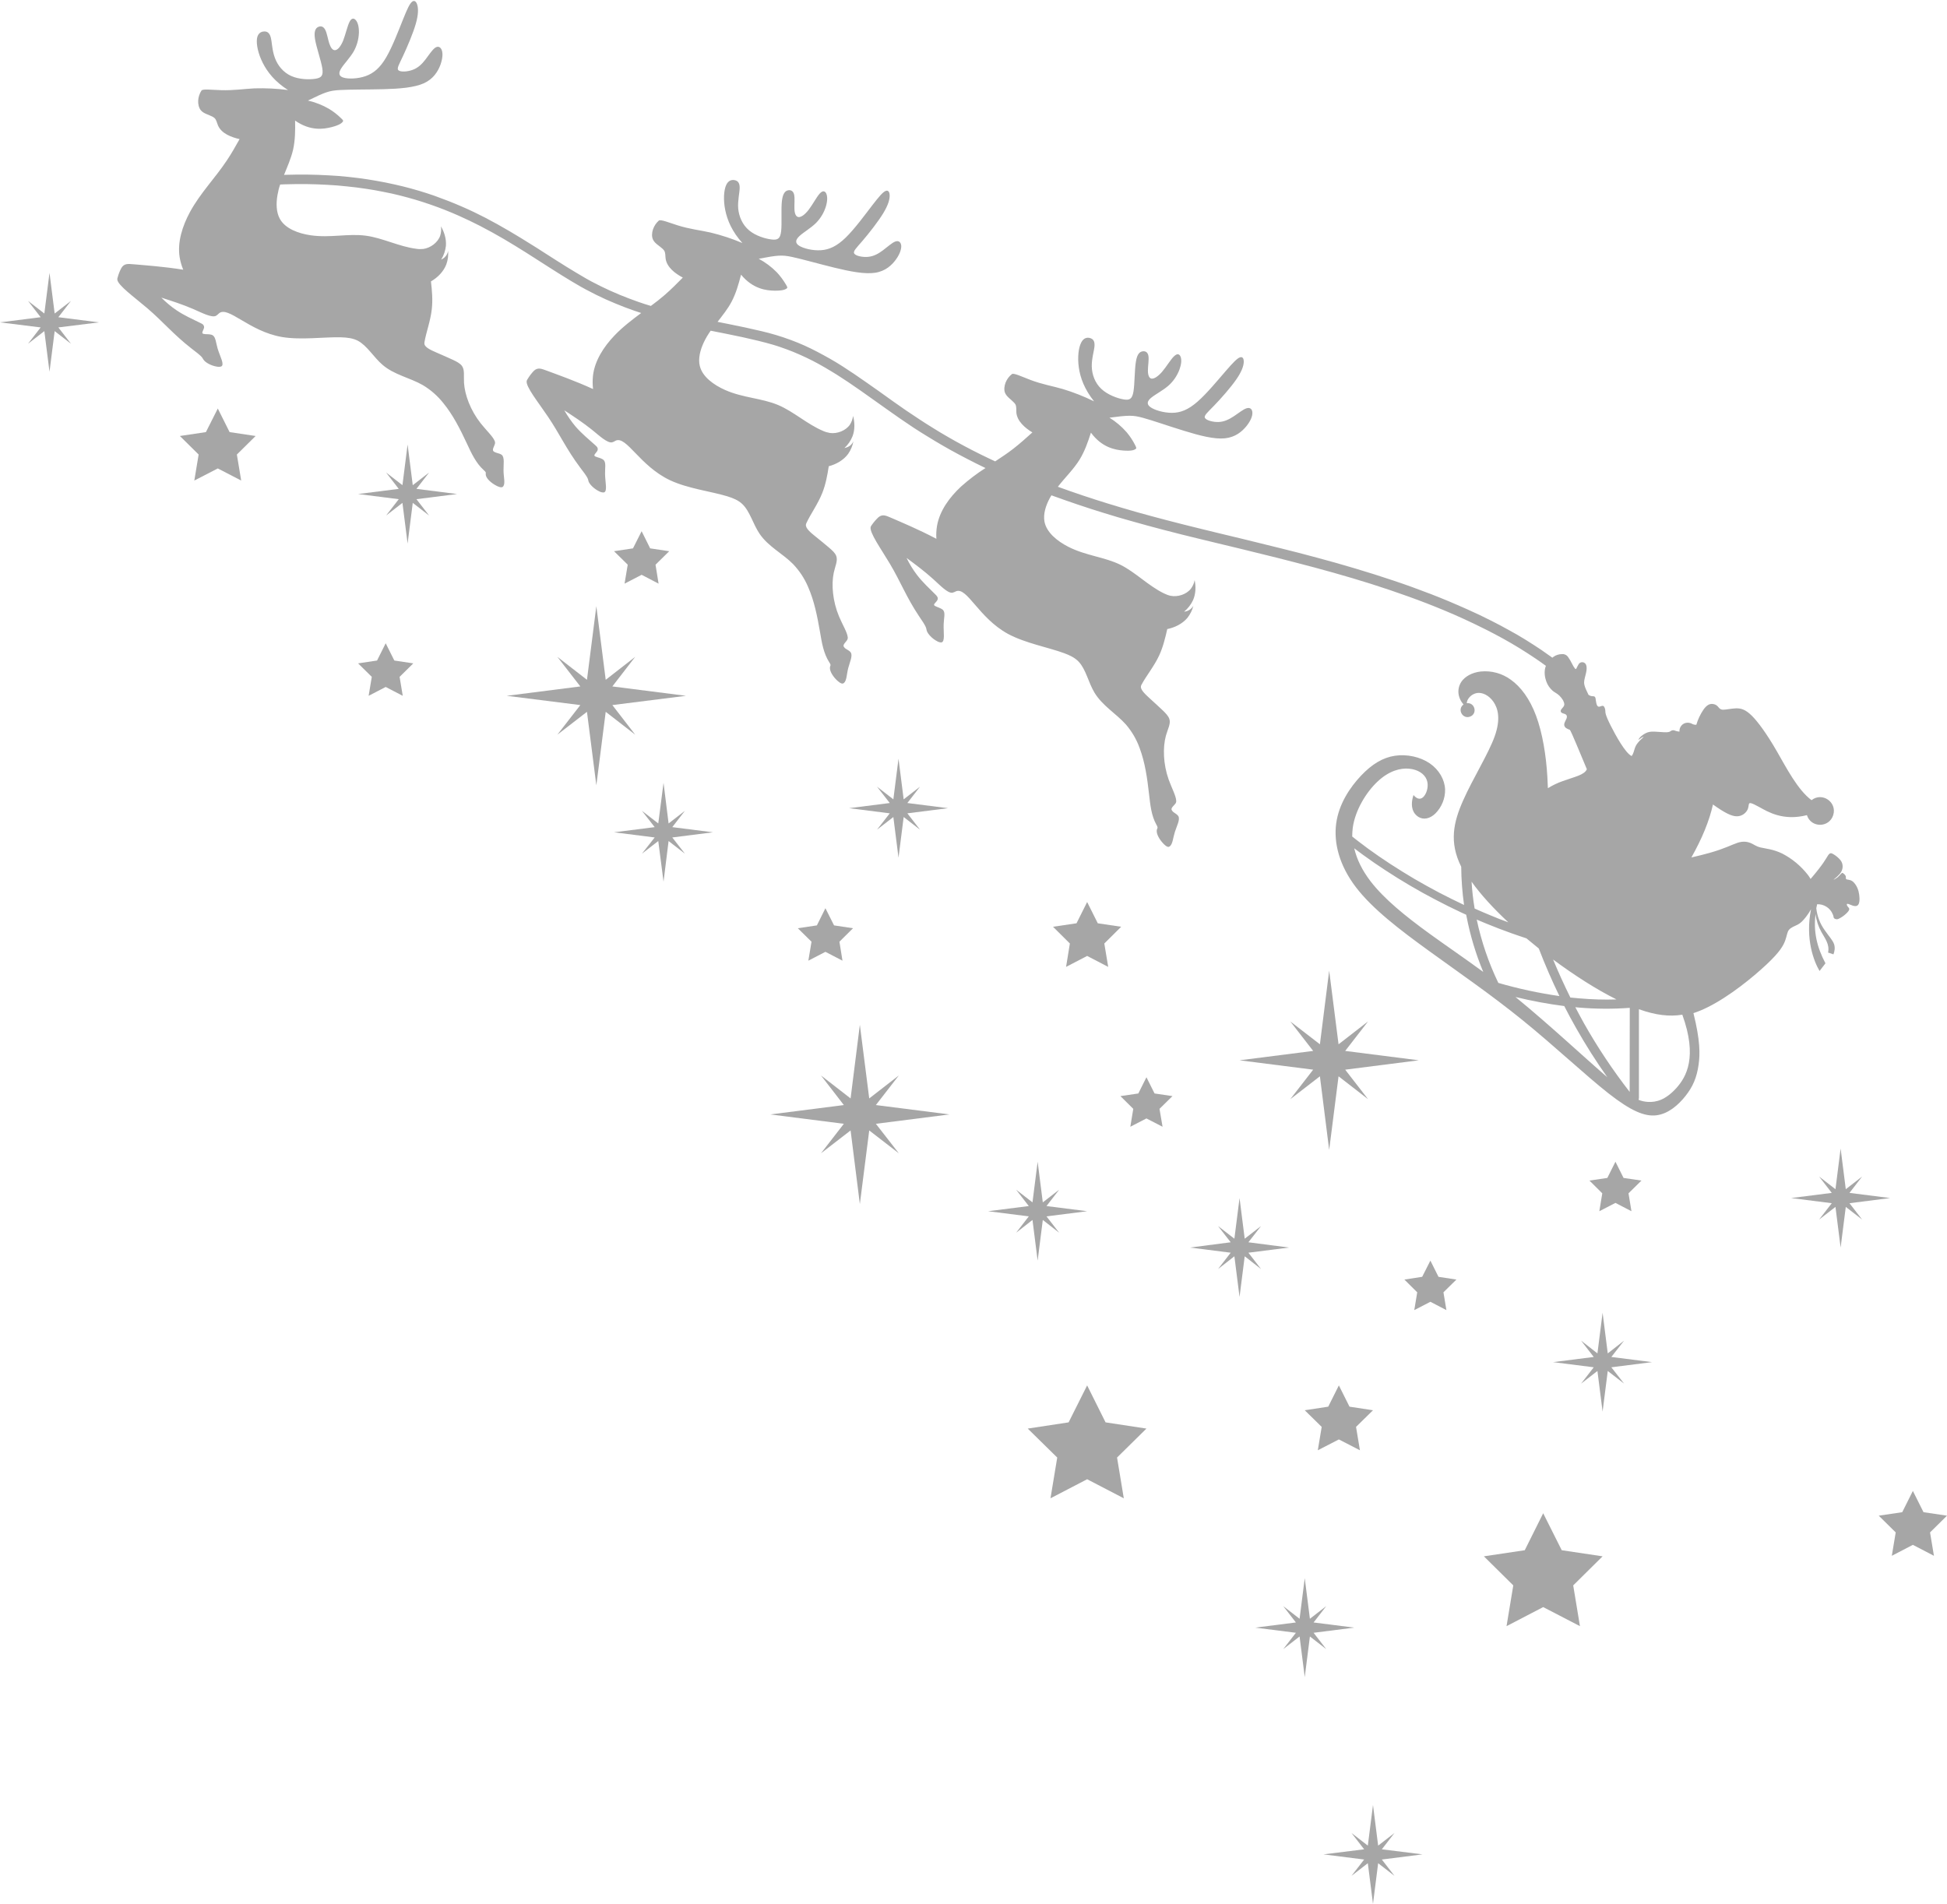<?xml version="1.0" encoding="UTF-8" standalone="no"?><svg xmlns="http://www.w3.org/2000/svg" xmlns:xlink="http://www.w3.org/1999/xlink" fill="#000000" height="1807.8" preserveAspectRatio="xMidYMid meet" version="1" viewBox="0.0 -0.4 1848.6 1807.8" width="1848.6" zoomAndPan="magnify"><g fill="#a6a6a6" id="change1_1"><path d="M1714.8,870.1c1.7-2.2,3.3-4.6,4.7-7.1c-5.6,28,2.6,49.3,8.1,58.6l5.6-7.3c-8.3-15.6-11.5-30.5-9.4-46.8 c0.7,6,2.6,11.8,5.5,17c3.5,6.3,8,11.8,6.4,19.6l5.1,1.7c1-2.7,1.8-6.3,0.5-9.9s-4.6-7-8.7-12.9c-4.5-6.2-7.3-13.4-8.1-21 c0.2-1.2,0.5-2.5,0.8-3.8c3.1-0.1,6.1,0.7,8.7,2.3c2.8,1.7,5,4.3,6.2,7.4c0.4,0.9,0.7,1.9,0.8,2.9c0.2,0.6,0.7,1.1,1.3,1.3 c1.1,0.5,2.4,0.5,3.5-0.1c2.3-1.1,4.4-2.5,6.3-4.2c2-1.7,3.5-3.5,3.7-4.7s-1-2-1.7-3c-0.7-1-1-2.3,0-2.3s3,1.1,5.2,1.8 c2.2,0.6,4.4,0.7,5.5-1.8c1.1-2.5,0.9-7.6-0.2-11.9s-3.6-8-5.9-9.6c-2.4-1.6-4.7-1.3-5.6-1.8c-0.9-0.5-0.3-1.8-0.6-2.9 c-0.5-1.1-1.4-2.1-2.4-2.7c-0.8-0.6-0.9-0.7-1.7,0s-2.1,2.4-3.4,3.5c-1.1,0.9-2.3,1.7-3.5,2.3c-0.8,0.4-1,0.4,0.2-0.5 c1.9-1.5,3.6-3.1,5.2-4.9c1.5-1.8,2.4-3.9,2.6-6.2c0.2-2.4-0.5-4.8-2-6.7c-1.9-2.3-4.3-4.3-6.9-5.8c-2.1-1.2-3.2-1.4-5.1,1.5 c-1.7,2.6-4,7.6-16.4,22.1c-0.8-1.4-1.7-2.7-2.6-3.9c-6.6-8.4-14.8-15.3-24.3-20.2c-8.6-4.2-16-4.7-20.6-5.8 c-4.6-1.1-6.4-3-9.4-4.2c-2.9-1.2-7-2-12.3-0.3s-12,5.5-26.9,9.7c-4.9,1.4-10.8,2.8-17.1,4.3c10.1-17.9,17-34.6,20.5-50.3 c11.2,8,17.7,11.2,22.6,11.2c4.1,0,7.8-2.1,9.9-5.7c1.5-2.7,1.2-4.9,1.7-6.1s1.8-1.4,9.9,3.1c8,4.4,22.5,13.4,45.1,7.6 c3.9,12.3,21.2,12.2,25-0.1c3.8-12.3-10.6-22.1-20.6-14.1c-13.2-9.8-23.9-30.8-33.1-46.7c-9.6-16.6-17.6-27.5-23.6-33.5 c-6.1-6-10.3-7.1-14.9-7s-9.8,1.4-12.6,1.3c-2.9-0.2-3.6-1.8-4.9-3.2c-1.4-1.5-3.4-2.3-5.5-2.3c-2.3,0-4.9,1-8,5.4 c-3,4.4-5.3,9.3-6.8,14.4c-1.6,0.1-3.2-0.3-4.6-1.2c-1.8-0.8-3.8-1-5.7-0.5c-2,0.5-3.7,1.9-4.7,3.7c-0.8,1.4-1.1,2.9-1,4.5 c-2.9-0.2-4.3-1.1-5.5-1.3c-1.1-0.1-2.1,0.2-2.9,0.8c-0.7,0.5-1.2,1-4,1.1s-7.8-0.5-11.4-0.6c-3.6-0.1-5.8,0.2-8.5,1.6 c-2.7,1.4-6,4-6.7,6.3c2.5-1.9,4.2-2.9,5.1-3c-5.8,5.2-7.4,7.8-8.4,10.6c-0.9,2.5-1.2,5.1-3.1,7.7c-6-2.8-15.2-19.6-20-29.1 c-5.4-10.8-4.9-12.2-5-13.9c-0.1-1.8-0.8-3.9-1.8-4.5c-1.1-0.6-2.6,0.4-3.8,0.6c-1.2,0.2-2-0.4-2.6-2.1c-0.6-1.7-0.8-4.4-1.1-5.9 c-0.4-1.5-1-1.8-2.2-1.9c-1.6,0.1-3.2-0.4-4.5-1.4c-4.3-8.6-4.4-10.8-4-13.5c0.5-3,1.7-6.5,2.1-9.4c0.4-2.9,0.1-5.2-0.9-6.5 c-0.9-1.1-2.3-1.7-3.7-1.5c-1.2,0.2-2.3,0.9-2.9,2c-0.8,1.2-1.5,2.9-2,3.8s-0.9,0.9-1.4,0.2c-1-1.3-1.9-2.7-2.6-4.2 c-1.2-2.5-2.6-4.9-4.2-7.1c-1.3-1.7-3.4-2.6-5.5-2.4c-2.9,0-5.8,0.9-8.2,2.6c-0.3,0.2-0.7,0.5-1,0.8c-3.5-2.5-7-5-10.5-7.4 c-5-3.4-10.1-6.6-15.2-9.8s-10.4-6.2-15.9-9.2c-5.4-3-10.8-5.9-16.4-8.7c-7.5-3.8-15-7.4-22.7-10.8c-11.4-5.1-22.9-10-34.6-14.5 s-23.5-8.8-35.5-12.8c-11.9-4-23.9-7.8-36-11.4c-12-3.6-24-7-36-10.2c-11.8-3.2-23.7-6.3-35.6-9.2c-11.6-2.9-23.3-5.8-34.9-8.6 l-23.3-5.6l-16.4-4c-11.1-2.7-22.2-5.5-33.3-8.4c-9.6-2.5-19.2-5.1-28.8-7.8c-9-2.6-18-5.2-27-8c-15.9-4.9-31.7-10.2-47.4-15.9 c6.9-8.9,15-16.6,20.7-25.9c4.8-7.8,7.9-16.7,10.7-25.5c10.5,14.3,23.2,16.4,30.8,17c7.6,0.6,10.2-0.5,11.4-1.3s1.1-1.2-0.2-3.8 c-2.2-4.4-4.9-8.5-8.1-12.3c-4.7-5.4-10.2-10-16.3-13.8c18.2-2.4,22.1-2.5,31.7,0.1c9.6,2.6,25.1,8.1,39.6,12.5 c14.6,4.5,28.2,8,38.2,7s16.3-6.4,20.4-11.4c4.1-5,5.9-9.6,5.8-12.9s-2-5.2-5.3-4.3c-3.3,0.9-7.8,4.7-12.4,7.7s-9.1,5.2-14.4,5.4 c-5.4,0.2-11.6-1.6-12.9-3.8s2.2-5.1,8.6-11.7c6.4-6.6,15.7-17.1,21.1-24.9c5.4-7.8,7-13.1,7.1-16.6c0.1-3.5-1.2-5.3-3.8-4.3 s-6.3,4.8-13.4,13c-7.1,8.2-17.6,21-26.6,28.9s-16.4,10.7-24.4,10.7s-16.5-2.6-20.4-5.4c-3.9-2.8-3.1-5.8,0.8-9 c3.9-3.2,11-6.8,16.3-11.4c4.7-4.2,8.3-9.5,10.5-15.4c1.8-5,2.1-9.2,1.1-11.9s-3.1-3.7-6.3-0.6c-3.2,3-7.4,10.2-11.4,14.8 s-7.7,6.8-10,6.4c-2.3-0.4-3.4-3.3-3.4-7.7s1.1-10.3,0.5-13.8c-0.6-3.6-2.9-4.8-5.5-4.4s-5.2,2.2-6.4,9.8c-1.3,7.6-1.1,21-2.3,28.3 s-3.8,8.6-9.6,7.5c-5.8-1-14.9-4.3-20.9-9.9s-8.9-13.6-9.1-21.2c-0.2-7.6,2.3-15,2.6-19.7c0.3-4.7-1.5-6.6-4.2-7.4 s-6.2-0.3-8.5,4.4c-2.4,4.7-3.6,13.6-2.2,23.5c1.4,9.9,5.4,20.8,14.5,32.2c-9.6-4.7-19.5-8.6-29.7-11.7c-9.6-2.8-19.5-4.4-30.6-8.6 c-7.7-2.9-16-6.9-17.7-5.6c-2.7,2.1-4.7,4.8-6,8c-1.2,3.1-1.7,6.8-0.6,9.7c1.5,3.8,5.7,6.3,8.7,9.5c0.4,0.4,0.8,0.9,1.1,1.4 c1.3,2.2,0.8,5.2,1,7.9c0.7,8.3,8.3,14.7,15.2,18.9c-5.9,5.3-11.8,10.6-18.1,15.5c-5.5,4.3-11.3,8.1-17.2,12 c-4.6-2.2-9.2-4.3-13.8-6.6c-5.4-2.7-10.8-5.4-16.1-8.3c-5.1-2.7-10.1-5.5-15.1-8.4c-4.7-2.7-9.4-5.5-14-8.4 c-4.5-2.7-8.9-5.6-13.2-8.4c-4.2-2.8-8.4-5.6-12.6-8.4c-4-2.8-8-5.6-12-8.4c-4.8-3.4-9.6-6.8-14.4-10.3c-3.8-2.7-7.6-5.3-11.4-8 c-3.8-2.7-7.6-5.3-11.3-7.8c-3.8-2.5-7.6-5-11.4-7.5c-3.8-2.4-7.7-4.8-11.6-7c-3.9-2.2-7.9-4.4-11.9-6.5s-8.1-4.1-12.3-6 c-4.3-1.9-8.6-3.7-13-5.3c-2.2-0.8-4.5-1.6-6.8-2.4c-2.3-0.8-4.6-1.5-6.9-2.2c-4.7-1.4-9.5-2.7-14.3-3.8c-5-1.2-10-2.3-15-3.4 c-5.2-1.1-10.4-2.1-15.5-3.2l-11-2.2c4.7-6.1,9.5-12,13.1-18.7c4.3-8,6.9-17.1,9.2-26.1c11.3,13.7,24.1,15.1,31.8,15.2 c7.7,0.1,10.1-1.1,11.3-1.9s1.1-1.2-0.4-3.8c-2.5-4.2-5.4-8.2-8.8-11.8c-5-5.1-10.8-9.4-17.1-12.8c18-3.4,21.9-3.8,31.7-1.7 c9.8,2.1,25.5,6.6,40.3,10.2s28.6,6.3,38.5,4.8c9.9-1.5,15.9-7.3,19.7-12.5s5.3-10,5.1-13.2c-0.3-3.2-2.3-5.1-5.5-4 c-3.2,1.1-7.5,5.1-11.9,8.4s-8.8,5.7-14.1,6.2s-11.7-0.9-13.1-3.1s1.9-5.2,7.9-12.2s14.6-17.9,19.6-26.1s6.2-13.5,6.1-17 c-0.1-3.5-1.5-5.2-4-4.1c-2.5,1.1-6,5.1-12.7,13.8s-16.4,22-24.9,30.3c-8.5,8.3-15.8,11.6-23.7,12.1c-8,0.5-16.6-1.7-20.7-4.3 c-4-2.6-3.4-5.6,0.3-9.1s10.6-7.4,15.6-12.3c4.5-4.5,7.8-10,9.6-16c1.5-5.1,1.5-9.3,0.4-11.9c-1.1-2.6-3.3-3.5-6.3-0.2 s-6.8,10.6-10.5,15.4s-7.3,7.2-9.7,6.9s-3.6-3.1-3.8-7.5c-0.2-4.4,0.5-10.3-0.3-13.8s-3.2-4.6-5.7-4.1s-5,2.5-5.9,10.2 s0.1,21-0.7,28.4s-3.2,8.8-9.1,8.1c-5.9-0.7-15.1-3.4-21.4-8.7s-9.6-13.1-10.3-20.7c-0.6-7.6,1.4-15.1,1.4-19.8 c0-4.7-1.9-6.5-4.6-7.1c-2.7-0.6-6.2,0-8.3,4.8c-2.1,4.8-2.8,13.8-0.8,23.6c2,9.8,6.5,20.4,16.3,31.3c-9.8-4.2-20-7.5-30.3-10 c-9.7-2.2-19.7-3.2-31.1-6.8c-7.8-2.4-16.3-6-18-4.5c-2.5,2.2-4.4,5.1-5.5,8.3c-1.1,3.2-1.3,6.9,0,9.7c1.7,3.7,6.1,5.9,9.3,8.9 c0.4,0.4,0.8,0.9,1.2,1.4c1.5,2.1,1.1,5.1,1.5,7.8c1.2,8.3,9.2,14.2,16.3,18c-5.7,5.8-11.3,11.4-17.3,16.6c-4.2,3.6-8.5,7-13,10.3 c-4.1-1.2-8.1-2.5-12.1-3.9c-5.9-2.1-11.8-4.3-17.6-6.7c-6-2.5-12-5.2-17.9-8.1c-3-1.5-6-3-9-4.6c-1.7-0.9-3.5-1.9-5.2-2.9 c-3-1.7-6-3.5-9-5.3c-3-1.8-6-3.7-9.2-5.6c-3.1-2-6.3-3.9-9.4-5.9c-4.3-2.8-8.7-5.5-13-8.3c-3.7-2.4-7.4-4.8-11.2-7.1 c-7-4.4-14-8.7-21-12.8c-7.5-4.4-15.2-8.7-22.9-12.7c-7-3.6-14-7-21.2-10.1c-4.4-1.9-8.8-3.8-13.2-5.5c-4.6-1.8-9.2-3.5-13.9-5.2 c-4.8-1.7-9.7-3.2-14.6-4.7c-5.1-1.5-10.2-2.9-15.4-4.2c-5.4-1.3-10.8-2.5-16.2-3.6c-5.7-1.1-11.3-2.1-17-3c-6-0.9-12-1.7-18-2.3 c-6.3-0.7-12.7-1.2-19-1.5c-6.6-0.4-13.3-0.6-19.9-0.7c-7-0.1-14,0-21,0.2l-1.4,0.1c3.2-8,6.7-15.8,8.6-24c2-8.9,2.1-18.3,1.9-27.6 c14.5,10.2,27.2,8.1,34.7,6.2c7.4-1.9,9.5-3.8,10.4-4.9c0.9-1.1,0.7-1.5-1.4-3.5c-3.5-3.4-7.4-6.5-11.6-9 c-6.2-3.6-12.9-6.2-19.9-7.8c16.5-8.1,20.1-9.4,30.1-10s26.3-0.4,41.5-0.8s29.3-1.5,38.4-5.6s13.4-11.3,15.7-17.3 c2.2-6.1,2.5-11,1.4-14.1c-1.1-3.1-3.6-4.3-6.4-2.3s-5.9,6.9-9.2,11.2c-3.3,4.3-6.9,7.8-12,9.7c-5.1,1.9-11.5,2.2-13.5,0.5 c-2-1.7,0.5-5.5,4.4-13.9s9.4-21.2,12-30.3s2.4-14.6,1.4-18s-2.9-4.6-5-2.9s-4.5,6.6-8.5,16.7c-4.1,10.1-9.9,25.6-15.9,35.9 s-12.1,15.3-19.7,18c-7.5,2.6-16.5,2.8-21,1.4c-4.6-1.4-4.8-4.5-2.1-8.8c2.7-4.3,8.3-10,11.8-16c3.1-5.5,4.8-11.7,5-18 c0.1-5.3-1-9.4-2.8-11.6c-1.8-2.2-4.1-2.5-6.1,1.4s-3.8,12-6,17.7c-2.3,5.6-5.1,8.9-7.5,9.2c-2.4,0.4-4.3-2.1-5.7-6.2 c-1.4-4.2-2.2-10.1-4-13.3c-1.7-3.2-4.3-3.6-6.6-2.5c-2.3,1.1-4.2,3.8-3,11.4c1.2,7.6,5.7,20.3,6.9,27.6c1.2,7.3-0.8,9.3-6.6,10.2 c-5.8,0.9-15.5,0.7-23-2.7c-7.5-3.4-12.8-10-15.4-17.2c-2.7-7.2-2.7-14.9-3.9-19.4c-1.2-4.5-3.6-5.8-6.4-5.6 c-2.8,0.1-6,1.7-6.7,6.9s1,14,5.5,22.9c4.5,8.9,11.7,18,24,25.8c-10.6-1.4-21.2-1.9-31.9-1.6c-10,0.5-19.8,2.1-31.8,1.7 c-8.2-0.2-17.3-1.4-18.5,0.4c-1.8,2.8-2.9,6.1-3.1,9.4c-0.2,3.4,0.6,7,2.5,9.3c2.6,3.2,7.4,4.1,11.3,6.2c0.5,0.3,1,0.6,1.5,1 c2,1.7,2.4,4.6,3.5,7.2c3.3,7.7,12.6,11.2,20.5,13c-3.9,6.9-7.8,13.9-12.2,20.4c-11.1,16.7-25.2,30.9-35,49 c-7.1,13.2-12,28.4-9.7,42.8c0.7,4.1,1.8,8,3.4,11.8c-18.8-3-36.3-4.2-46.5-5.1c-6-0.5-9.5-1-12.2,3.4c-1.5,2.8-2.7,5.8-3.5,8.8 c-0.3,0.7-0.4,1.4-0.4,2.2c0.4,5.5,16.2,16.8,28.4,27.2c15.3,13.1,24.9,25,42,38.3c4.1,3.2,8.6,6.4,10.3,8.8 c0.5,0.7,0.7,1.3,1.2,1.9c1.9,2.8,7.4,5.7,12.5,6.5c1.4,0.3,2.8,0.3,4.2-0.1c3.6-1.6-1.2-9.7-3.4-17.2c-1.5-5.3-1.8-10.3-4.3-12.2 c-1.5-1.2-3.9-1.2-7-1.3c-1.2-0.1-2.6-0.2-3-0.8c-0.7-0.9,0.8-3,1.3-4.7c0.5-1.3,0.1-2.7-0.9-3.7c-0.7-0.5-1.4-1-2.2-1.3 c-7.3-3.6-15.5-7.2-22.9-12.2c-5.2-3.5-10-7.6-14.4-12c9.9,3.2,20,6.4,30.2,10.8c8.7,3.8,17.6,8.5,21.7,6.5c1.1-0.7,2-1.5,2.9-2.4 c8.7-7.3,28.4,17.1,59.7,22.5c18.3,3.1,40.5-0.2,56.3,0.3c6.1,0.2,11.2,0.9,15.7,3.2c8.9,4.7,15.1,15.7,23.5,22.9 c11.1,9.6,26.2,12.3,38.3,19.3c7.4,4.4,14,10.2,19.4,17c9.2,11.2,16,24.7,22.4,38.4c4.3,9.3,8.6,18.6,16.1,25.4 c0.7,0.5,1.3,1.2,1.8,2c0.1,0.5,0.1,1,0,1.5c-0.2,3.4,3.8,7.5,8.5,10.3c2.8,1.7,6,3,7.5,2.1c0.3-0.2,0.5-0.4,0.7-0.7 c2-2.9,0.3-8.4,0.2-14.8c-0.1-5.9,1.2-12.6-1.7-15c-1.2-1-3-1.3-5.1-2c-1.1-0.3-2.1-0.8-2.9-1.6c-1.2-1.7,1-4.6,1.5-6.7 c0.3-1,0.2-2-0.2-2.9c-1.7-4.3-8.1-10.2-13.3-16.8c-9.7-12.3-15.1-27-15.8-38.4c-0.4-6.7,0.8-12.3-2-16.1c-1.8-2.4-5.1-4.1-8.5-5.7 c-4.6-2.2-9.5-4.2-16-7.1c-4.8-2.1-10.6-4.7-11.1-8c-0.1-0.7,0-1.3,0.1-2c1.5-8.9,5.7-19.9,6.9-31.1c1-8.8,0.2-17.6-0.8-26.3 c6.3-3.6,12-9.3,14.6-16.2c1.5-4.1,2-8.5,1.7-12.8c-0.2,1.3-0.7,2.6-1.4,3.8c-1.2,2-3,3.5-5.2,4.5c2.5-4,4-8.5,4.5-13.1 c0.5-6.4-1.5-13-4.7-18.5c0.4,3,0.2,6-0.7,8.8c-2.2,6.6-9.3,11.8-16.2,12.7c-2.2,0.2-4.5,0.2-6.7-0.2 c-16.3-2.1-31.9-10.3-47.7-12.4c-16.8-2.3-33.8,2.3-52.4-0.4c-11.7-1.7-24.1-6.3-29.2-15.5c-3.6-6.4-3.7-14.9-2.3-22.8 c0.6-3.4,1.4-6.7,2.5-9.9c1.6-0.1,3.3-0.2,4.9-0.2c6.8-0.2,13.7-0.3,20.6-0.2c6.5,0.1,13,0.3,19.5,0.7c6.2,0.3,12.4,0.8,18.6,1.5 c5.9,0.6,11.8,1.3,17.6,2.2c5.6,0.8,11.1,1.8,16.6,2.9c5.4,1,10.6,2.2,15.9,3.5c5,1.3,10,2.6,15,4.1c4.8,1.4,9.5,3,14.2,4.6 c4.5,1.6,9.1,3.2,13.5,5c4.3,1.7,8.6,3.5,12.9,5.4c7,3.1,13.9,6.4,20.7,9.9c7.6,3.9,15.1,8.1,22.5,12.4c7,4.1,13.9,8.4,20.8,12.7 c3.7,2.4,7.4,4.7,11.1,7.1c4.3,2.8,8.7,5.5,13,8.3c3.2,2,6.3,4,9.5,6c3.1,1.9,6.2,3.8,9.3,5.7c3.1,1.9,6.1,3.6,9.2,5.4 c1.8,1,3.6,2,5.3,2.9c3.1,1.6,6.2,3.2,9.3,4.8c6.1,3,12.2,5.8,18.4,8.3c6,2.5,12,4.8,18.1,6.9c2.1,0.7,4.2,1.4,6.3,2.1 c-8.7,6.5-17.4,13.1-25.1,21.1c-10.4,10.8-19.1,24.2-20.7,38.7c-0.4,4.1-0.4,8.2,0.1,12.4c-17.3-7.9-33.9-13.7-43.5-17.3 c-5.7-2.1-8.9-3.5-12.7,0c-2.2,2.3-4.1,4.8-5.8,7.6c-0.5,0.6-0.8,1.3-1,2c-1.1,5.4,11.2,20.5,20.1,33.8 c11.3,16.7,17.4,30.7,30.4,48.1c3.1,4.1,6.6,8.5,7.6,11.2c0.3,0.8,0.4,1.5,0.6,2.2c1.1,3.2,5.6,7.4,10.3,9.6c1.2,0.7,2.6,1,4.1,1 c3.9-0.6,1.4-9.7,1.3-17.5c-0.1-5.5,1-10.4-1-12.9c-1.2-1.5-3.5-2.2-6.4-3.1c-1.2-0.4-2.5-0.8-2.7-1.5c-0.4-1,1.6-2.6,2.5-4.1 c0.8-1.1,0.9-2.6,0.2-3.8c-0.5-0.7-1.1-1.3-1.8-1.9c-6-5.4-13-11.1-18.8-17.8c-4-4.8-7.6-10-10.7-15.4c8.7,5.7,17.6,11.5,26.2,18.4 c7.4,6,14.7,12.9,19.2,12c1.2-0.4,2.4-0.9,3.4-1.6c10.3-4.7,22.8,24,51.6,37.6c16.8,7.9,39.1,10.6,54.2,15.2 c5.8,1.8,10.6,3.8,14.3,7.3c7.3,6.8,10.3,19.2,16.5,28.3c8.2,12.2,22,18.8,31.8,28.8c6,6.3,10.8,13.5,14.2,21.5 c5.9,13.3,8.8,28.1,11.4,43c1.7,10.1,3.3,20.2,8.8,28.8c0.6,0.7,1,1.6,1.2,2.4c0,0.5-0.2,1-0.4,1.5c-1,3.2,1.7,8.2,5.5,12.2 c2.3,2.4,5,4.5,6.7,4c0.3-0.1,0.6-0.3,0.9-0.5c2.7-2.3,2.5-8,4.1-14.2c1.5-5.7,4.5-11.8,2.3-14.9c-0.9-1.3-2.6-2.1-4.3-3.2 c-1-0.5-1.8-1.4-2.4-2.4c-0.7-1.9,2.2-4.2,3.3-6c0.5-0.9,0.8-1.9,0.6-2.9c-0.5-4.6-5.1-12-8.3-19.7c-6-14.4-7.3-30.1-5-41.2 c1.4-6.6,4.1-11.6,2.4-16.1c-1-2.8-3.8-5.3-6.7-7.8c-3.9-3.4-8-6.6-13.5-11.1c-4.1-3.3-8.9-7.3-8.6-10.7c0.1-0.7,0.3-1.3,0.6-1.9 c3.8-8.2,10.7-17.7,14.9-28.2c3.3-8.2,4.9-17,6.2-25.5c7-1.8,14.1-5.8,18.4-11.7c2.5-3.6,4.2-7.7,5-11.9c-0.6,1.2-1.3,2.3-2.3,3.3 c-1.7,1.6-3.9,2.6-6.2,3c3.5-3.2,6.1-7.1,7.8-11.5c2.2-6,2-12.9,0.4-19c-0.4,3-1.4,5.8-3,8.3c-3.9,5.7-12.1,8.9-19,7.9 c-2.2-0.4-4.4-1-6.4-1.9c-15.2-6.4-28-18.4-42.7-24.6c-15.6-6.6-33.2-6.7-50.4-14.3c-10.8-4.8-21.5-12.5-24-22.7 c-1.8-7.1,0.4-15.4,3.8-22.6c1.8-3.8,4-7.5,6.5-11l15.1,3c5.1,1,10.3,2.1,15.4,3.2c4.9,1.1,9.8,2.2,14.7,3.4 c4.7,1.1,9.3,2.4,13.9,3.7c2.2,0.7,4.4,1.3,6.6,2.1s4.3,1.5,6.5,2.3c4.2,1.6,8.4,3.2,12.5,5.1c4.1,1.8,8.1,3.7,12,5.7 c3.9,2,7.7,4.1,11.5,6.3s7.5,4.5,11.3,6.8c3.8,2.4,7.5,4.8,11.2,7.3c3.7,2.5,7.4,5.1,11.2,7.7c3.8,2.7,7.5,5.3,11.3,8 c4.8,3.4,9.6,6.9,14.5,10.3c4,2.8,8,5.7,12.1,8.5c4.2,2.9,8.4,5.7,12.7,8.6c2.2,1.4,4.4,2.9,6.7,4.3s4.5,2.8,6.8,4.2 c4.7,2.9,9.5,5.8,14.2,8.5c5.1,2.9,10.1,5.8,15.3,8.5c5.4,2.9,10.9,5.7,16.4,8.5c3,1.5,6,3,9,4.4c-8.2,5.2-15.9,11.1-23.1,17.5 c-11,10.2-20.4,23-22.9,37.4c-0.7,4.1-0.9,8.2-0.6,12.3c-16.9-8.9-33-15.6-42.4-19.7c-5.6-2.4-8.7-4-12.7-0.7 c-2.3,2.2-4.4,4.6-6.2,7.2c-0.5,0.6-0.8,1.2-1.1,1.9c-1.4,5.3,10,21.1,18.2,34.9c10.3,17.3,15.6,31.7,27.6,49.7 c2.9,4.3,6.1,8.8,6.9,11.6c0.2,0.8,0.3,1.5,0.5,2.2c0.9,3.2,5.2,7.7,9.8,10.1c1.2,0.7,2.6,1.2,4,1.2c3.9-0.4,2-9.6,2.3-17.4 c0.2-5.5,1.6-10.3-0.2-12.9c-1.1-1.6-3.3-2.3-6.2-3.5c-1.2-0.5-2.4-1-2.7-1.7c-0.3-1.1,1.7-2.5,2.7-4c0.9-1.1,1.1-2.6,0.4-3.8 c-0.4-0.7-1-1.4-1.6-2c-5.7-5.7-12.4-11.8-17.8-18.9c-3.8-5-7.1-10.4-9.8-16c8.4,6.2,16.9,12.5,25.1,19.9 c7.1,6.4,13.9,13.7,18.4,13.1c1.2-0.3,2.4-0.8,3.5-1.4c10.6-4.1,21.4,25.3,49.3,40.5c16.3,8.8,38.4,12.8,53.3,18.3 c5.7,2.1,10.3,4.4,13.8,8.1c6.9,7.3,9.2,19.7,14.9,29.2c7.5,12.6,20.8,20.1,30.1,30.6c5.6,6.6,10,14.1,12.9,22.3 c5.1,13.6,7.2,28.5,8.9,43.6c1.2,10.2,2.1,20.4,7.1,29.3c0.5,0.7,0.9,1.6,1,2.5c-0.1,0.5-0.2,1-0.5,1.4c-1.2,3.2,1.2,8.3,4.8,12.5 c2.1,2.5,4.7,4.8,6.4,4.4c0.3-0.1,0.6-0.3,0.9-0.5c2.8-2.2,3-7.9,4.9-13.9c1.8-5.6,5.1-11.5,3.2-14.8c-0.8-1.3-2.4-2.2-4.2-3.5 c-1-0.6-1.7-1.5-2.2-2.5c-0.6-2,2.4-4.1,3.6-5.8c0.6-0.8,0.9-1.8,0.8-2.8c-0.2-4.7-4.4-12.3-7.2-20.2c-5.2-14.7-5.6-30.4-2.6-41.5 c1.8-6.5,4.8-11.4,3.3-15.9c-0.9-2.8-3.5-5.5-6.2-8.1c-3.7-3.6-7.6-7-12.9-11.9c-3.9-3.6-8.5-7.9-7.9-11.1c0.1-0.7,0.4-1.3,0.8-1.9 c4.2-7.9,11.7-17,16.5-27.3c3.7-8,5.8-16.7,7.7-25.1c7.1-1.4,14.4-5,19.1-10.6c2.7-3.4,4.7-7.4,5.7-11.6c-0.6,1.2-1.5,2.2-2.5,3.1 c-1.8,1.5-4,2.4-6.3,2.6c3.6-3,6.5-6.7,8.5-11c2.6-5.9,2.8-12.8,1.5-19c-0.5,2.9-1.7,5.7-3.5,8.1c-4.2,5.5-12.6,8.2-19.4,6.8 c-2.2-0.5-4.3-1.3-6.3-2.3c-14.8-7.2-26.9-20-41.2-27.1c-15.2-7.5-32.8-8.6-49.5-17.1c-10.6-5.4-20.8-13.7-22.7-24 c-1.3-7.2,1.3-15.3,5.1-22.3c0.5-0.9,1-1.8,1.5-2.6l1.4,0.5c16,5.8,32.2,11.3,48.5,16.3c9,2.8,18.1,5.5,27.2,8 c9.6,2.7,19.3,5.4,29,7.9c11.1,2.9,22.2,5.7,33.4,8.4c5.5,1.3,11,2.7,16.5,4l23.3,5.6c11.6,2.8,23.3,5.7,34.9,8.6 c11.9,3,23.7,6.1,35.5,9.2c12,3.2,23.9,6.6,35.8,10.1c11.9,3.5,23.8,7.3,35.7,11.3c11.8,4,23.6,8.2,35.2,12.7 c11.6,4.5,22.9,9.2,34.1,14.3c7.5,3.4,14.9,7,22.3,10.7c5.4,2.7,10.8,5.6,16.1,8.5c5.3,2.9,10.5,6,15.6,9.1c5,3.1,10,6.3,14.9,9.6 c3.4,2.3,6.8,4.7,10.1,7.1c-0.2,0.6-0.4,1.2-0.6,1.8c-1.1,4.2-0.5,9.1,1,13.1c1.2,3.3,3.2,6.3,5.9,8.7c2.1,1.8,4.1,2.4,6.5,4.7 c1.3,1.3,2.5,2.8,3.4,4.3c1.9,3.7,1.3,5,0.5,6.2c-0.9,1.3-2.1,2.3-2.5,3.3c-0.4,1,0,2.1,1,2.6c1,0.6,2.7,0.8,3.7,1.5 c1,0.7,1.3,1.9,0.8,3.6c-0.6,1.6-2,3.7-2.3,5.5c-0.2,1.6,0.6,3.1,1.9,3.9c1,0.6,2.1,1.1,3.2,1.5c0.8,0.4,1.2,1,16.4,37.5 c-2.4,5.5-11.5,7.1-23,11.3c-4.9,1.7-9.6,4-14,6.7c-0.1-3.6-0.3-7.1-0.5-10.7c-1.2-20.8-4.7-41.8-10.7-58s-14.5-27.5-24-34.3 c-8.2-6-18.3-8.8-28.5-7.8c-8.5,0.9-15.2,4.9-18.5,9.8c-2.9,4.4-3.6,9.9-1.8,14.9c0.8,2.4,2.2,4.7,3.9,6.6 c-6.3,4.6-0.9,14.3,6.3,11.5c7.2-2.8,4.5-13.6-3.2-12.7c0-0.9,0.2-1.7,0.5-2.5c1.7-3.8,5.2-6.5,9.4-7.2c4.8-0.6,10.8,1.9,15.3,8.2 c4.4,6.3,7.2,16.3,1.3,32.9c-5.9,16.6-20.6,39.8-30,61c-9.2,20.7-13.4,39.6-1.8,62.9c0.1,12.2,1,24.3,2.7,36.3 c-8-3.8-15.9-7.7-23.8-11.8c-7.8-4.1-15.6-8.5-23.4-13c-7.6-4.5-15.2-9.2-22.6-14c-3.7-2.4-7.3-4.8-10.9-7.3s-7.1-5-10.6-7.5 c-3.4-2.5-6.8-5.1-10.2-7.7c-1.6-1.2-3.2-2.5-4.7-3.7c0-2.7,0.2-5.5,0.5-8.2c2.4-17.3,13.2-34.4,23.9-44.3 c10.7-9.9,21.3-12.7,29.7-11.9s14.4,4.9,16.6,10.4s0.3,12.2-2.4,15.6c-2.7,3.4-6.3,3.6-10.1-1c-3.7,11.2-0.1,17.9,4.7,20.8 c4.8,2.9,10.8,1.8,16-3.2c6.1-6.1,9.5-14.4,9.3-23c-0.4-9.2-5.7-18.6-14.6-24.7c-8.9-6.1-21.6-8.9-33-7.2 c-11.4,1.7-21.8,7.9-32.2,18.9s-21.1,26.8-23.6,45.4c-2.5,18.6,3,39.9,18.7,60.5c15.7,20.6,41.6,40.4,69.8,60.8 c28.1,20.4,58.5,41.2,88.6,65.6c30.1,24.4,59.8,52.4,81.2,69.2s34.5,22.4,45.8,21c11.3-1.4,20.9-9.9,27.6-18.4s10.6-16.9,12.4-29.7 c1.4-10,1.6-22.8-4.9-48.9c4.6-1.5,9.1-3.4,13.5-5.6c20.6-10.2,43-28.5,55.9-40.6c12.9-12.1,16-18.1,17.7-22.7s1.8-8,3.6-10.2 c1.8-2.2,5.3-3.5,8-4.8S1711.8,874,1714.8,870.1z M1534.8,948.6c-11.7,0.4-23.5,0-35.2-1c-2.8-0.2-5.7-0.5-8.6-0.8 c-5.8-11.7-11.3-23.8-16.4-36.1C1495.1,925.9,1515.9,939.2,1534.8,948.6z M1432.1,875.4L1432.1,875.4c-5.7-2.1-11.5-4.3-17.1-6.7 c-5-2-9.9-4.2-14.9-6.4c-1.4-8.4-2.4-16.9-2.9-25.5C1406,849.2,1418.2,862.4,1432.1,875.4z M1357.6,886.4L1357.6,886.4 c-23.6-17.1-43.5-33.3-56.4-50.1c-7.8-10.2-13-20.7-15.4-31.2c2.8,2.1,5.5,4.2,8.3,6.2c7.1,5.2,14.4,10.2,21.8,15 c7.5,4.9,15.2,9.7,22.9,14.2c7.8,4.6,15.7,9,23.8,13.2c8,4.2,16.1,8.3,24.3,12.1l5.2,2.4c0.1,0.5,0.2,1,0.3,1.5 c3.5,18.1,8.8,35.8,15.9,52.8C1389.9,909,1372.9,897.5,1357.6,886.4z M1402.1,872.8c3.2,1.4,6.4,2.7,9.6,4c7.8,3.2,15.6,6.2,23.5,9 c4.7,1.7,9.4,3.2,14.1,4.8c3.8,3.2,7.7,6.4,11.7,9.6c6,15.6,12.5,30.6,19.6,45.2c-19.6-2.8-39-7-58-12.5 C1413.4,913.8,1406.5,893.6,1402.1,872.8z M1440.1,947.3L1440.1,947.3l-1.2-1c15.3,3.7,30.7,6.6,46.3,8.6c3.6,7,7.3,14,11.2,20.8 c9.1,16.1,19,31.7,29.7,46.8C1504.7,1004.1,1470.6,972.2,1440.1,947.3z M1547.3,1036.4c-16-20.6-30.5-42.3-43.3-65 c-2.8-5.1-5.6-10.2-8.3-15.4l3.1,0.3c16.2,1.4,32.4,1.5,48.6,0.3C1547.4,983.2,1547.4,1009.8,1547.3,1036.4L1547.3,1036.4z M1591.6,1032.8L1591.6,1032.8c-10.2,11.2-19,13.6-27.1,13.1c-3-0.2-6-0.8-8.8-2c0.3-0.6,0.4-1.3,0.4-1.9c0-28,0-56,0-84.1 c15.9,5.7,28.9,7.2,41.2,5.2C1611.9,1003.5,1601.1,1022.2,1591.6,1032.8z"/><path d="M1848.6 1438.8L1826.3 1435.5 1816.2 1415.3 1806.1 1435.5 1783.8 1438.8 1799.9 1454.7 1796.2 1476.9 1816.2 1466.5 1836.2 1476.9 1832.5 1454.7z"/><path d="M1541.5 1118.1L1533.8 1102.7 1526.1 1118.1 1509.1 1120.6 1521.3 1132.7 1518.5 1149.7 1533.8 1141.8 1549 1149.7 1546.2 1132.7 1558.5 1120.6z"/><path d="M1365.8 1212L1358.1 1196.6 1350.3 1212 1333.4 1214.6 1345.6 1226.7 1342.8 1243.6 1358.1 1235.7 1373.3 1243.6 1370.5 1226.7 1382.8 1214.6z"/><path d="M1096.2 1037.9L1088.5 1022.5 1080.8 1037.9 1063.8 1040.4 1076 1052.5 1073.2 1069.5 1088.5 1061.6 1103.8 1069.5 1100.9 1052.5 1113.2 1040.4z"/><path d="M1281.3 1335.3L1271.2 1315.1 1261.1 1335.3 1238.8 1338.7 1254.9 1354.5 1251.2 1376.7 1271.2 1366.4 1291.2 1376.7 1287.5 1354.5 1303.6 1338.7z"/><path d="M1042.3 876.3L1032.2 856.1 1022.1 876.3 999.8 879.6 1015.8 895.5 1012.2 917.7 1032.2 907.3 1052.2 917.7 1048.5 895.5 1064.5 879.6z"/><path d="M783.7 862L775.6 878.3 757.5 881 770.5 893.8 767.5 911.8 783.7 903.4 799.9 911.8 797 893.8 809.9 881 791.9 878.3z"/><path d="M374.4 626.8L366.2 610.4 358 626.8 340 629.5 353 642.3 350 660.3 366.2 651.9 382.4 660.3 379.4 642.3 392.4 629.5z"/><path d="M617.3 520.3L609.2 504 601 520.3 583 523 596 535.8 593 553.8 609.2 545.4 625.3 553.8 622.4 535.8 635.4 523z"/><path d="M1482.8 1471.6L1465.2 1436.5 1447.7 1471.6 1408.9 1477.4 1436.8 1505 1430.4 1543.7 1465.2 1525.6 1500.1 1543.7 1493.7 1505 1521.6 1477.4z"/><path d="M1049.7 1350.2L1032.2 1315.1 1014.6 1350.2 975.8 1356.1 1003.8 1383.6 997.4 1422.3 1032.2 1404.2 1067 1422.3 1060.6 1383.6 1088.5 1356.1z"/><path d="M218 409.9L206.8 387.5 195.5 409.9 170.8 413.6 188.6 431.2 184.5 455.9 206.8 444.4 229 455.9 224.9 431.2 242.7 413.6z"/><path d="M1246.8 1015.3L1225.1 1043.3 1253.2 1021.6 1262 1091.5 1270.9 1021.6 1298.9 1043.3 1277.2 1015.3 1347.1 1006.4 1277.2 997.5 1298.9 969.5 1270.9 991.2 1262 921.3 1253.2 991.2 1225.1 969.5 1246.8 997.5 1176.9 1006.4z"/><path d="M831.6 1048.9L853.4 1020.8 825.3 1042.6 816.4 972.7 807.6 1042.6 779.5 1020.8 801.2 1048.9 731.4 1057.8 801.2 1066.7 779.5 1094.7 807.6 1073 816.4 1142.9 825.3 1073 853.4 1094.7 831.6 1066.7 901.5 1057.8z"/><path d="M581.4 669.1L651.3 660.3 581.4 651.4 603.1 623.3 575.1 645.1 566.2 575.2 557.3 645.1 529.2 623.3 551 651.4 481.1 660.3 551 669.1 529.2 697.2 557.3 675.5 566.2 745.3 575.1 675.5 603.1 697.2z"/><path d="M844.8 771.9L832.7 787.4 848.2 775.4 853.1 814 858 775.4 873.5 787.4 861.5 771.9 900.1 767 861.5 762.1 873.5 746.6 858 758.6 853.1 720 848.2 758.6 832.7 746.6 844.8 762.1 806.2 767z"/><path d="M1794.6 1137.2L1756 1132.3 1768 1116.8 1752.5 1128.8 1747.6 1090.2 1742.7 1128.8 1727.2 1116.8 1739.2 1132.3 1700.6 1137.2 1739.2 1142.1 1727.2 1157.6 1742.7 1145.6 1747.6 1184.2 1752.5 1145.6 1768 1157.6 1756 1142.1z"/><path d="M638.3 785L650.3 769.5 634.8 781.5 630 742.9 625 781.5 609.5 769.5 621.6 785 583 789.9 621.6 794.8 609.5 810.2 625 798.2 630 836.8 634.8 798.2 650.3 810.2 638.3 794.8 676.9 789.9z"/><path d="M395.4 463.8L407.4 448.3 391.9 460.3 387 421.7 382.1 460.3 366.6 448.3 378.6 463.8 340 468.7 378.6 473.6 366.6 489.1 382.1 477.1 387 515.7 391.9 477.1 407.4 489.1 395.4 473.6 434 468.7z"/><path d="M55.4 300.8L67.4 285.3 51.9 297.3 47 258.7 42.1 297.3 26.6 285.3 38.6 300.8 0 305.7 38.6 310.5 26.6 326 42.1 314 47 352.6 51.9 314 67.4 326 55.4 310.5 94 305.7z"/><path d="M1529.9 1288.1L1542 1272.6 1526.5 1284.7 1521.6 1246.1 1516.7 1284.7 1501.2 1272.6 1513.2 1288.1 1474.6 1293 1513.2 1297.9 1501.2 1313.4 1516.7 1301.4 1521.6 1340 1526.5 1301.4 1542 1313.4 1529.9 1297.9 1568.5 1293z"/><path d="M1247.2 1550L1285.8 1545.1 1247.2 1540.2 1259.2 1524.7 1243.7 1536.7 1238.8 1498.1 1233.9 1536.7 1218.4 1524.7 1230.4 1540.2 1191.8 1545.1 1230.4 1550 1218.4 1565.5 1233.9 1553.5 1238.8 1592.1 1243.7 1553.5 1259.2 1565.5z"/><path d="M1312 1755.6L1324 1740.1 1308.5 1752.1 1303.6 1713.5 1298.7 1752.1 1283.2 1740.1 1295.2 1755.6 1256.6 1760.4 1295.2 1765.3 1283.2 1780.8 1298.7 1768.8 1303.6 1807.4 1308.5 1768.8 1324 1780.8 1312 1765.3 1350.6 1760.4z"/><path d="M980.3 1158L985.2 1196.6 990.1 1158 1005.6 1170.1 993.6 1154.6 1032.2 1149.7 993.6 1144.8 1005.6 1129.3 990.1 1141.3 985.2 1102.7 980.3 1141.3 964.8 1129.3 976.8 1144.8 938.2 1149.7 976.8 1154.6 964.8 1170.1z"/><path d="M1185.3 1189.1L1223.9 1184.2 1185.3 1179.2 1197.3 1163.8 1181.8 1175.8 1176.9 1137.2 1172 1175.8 1156.5 1163.8 1168.5 1179.2 1129.9 1184.2 1168.5 1189.1 1156.5 1204.6 1172 1192.5 1176.9 1231.1 1181.8 1192.5 1197.3 1204.6z"/></g></svg>